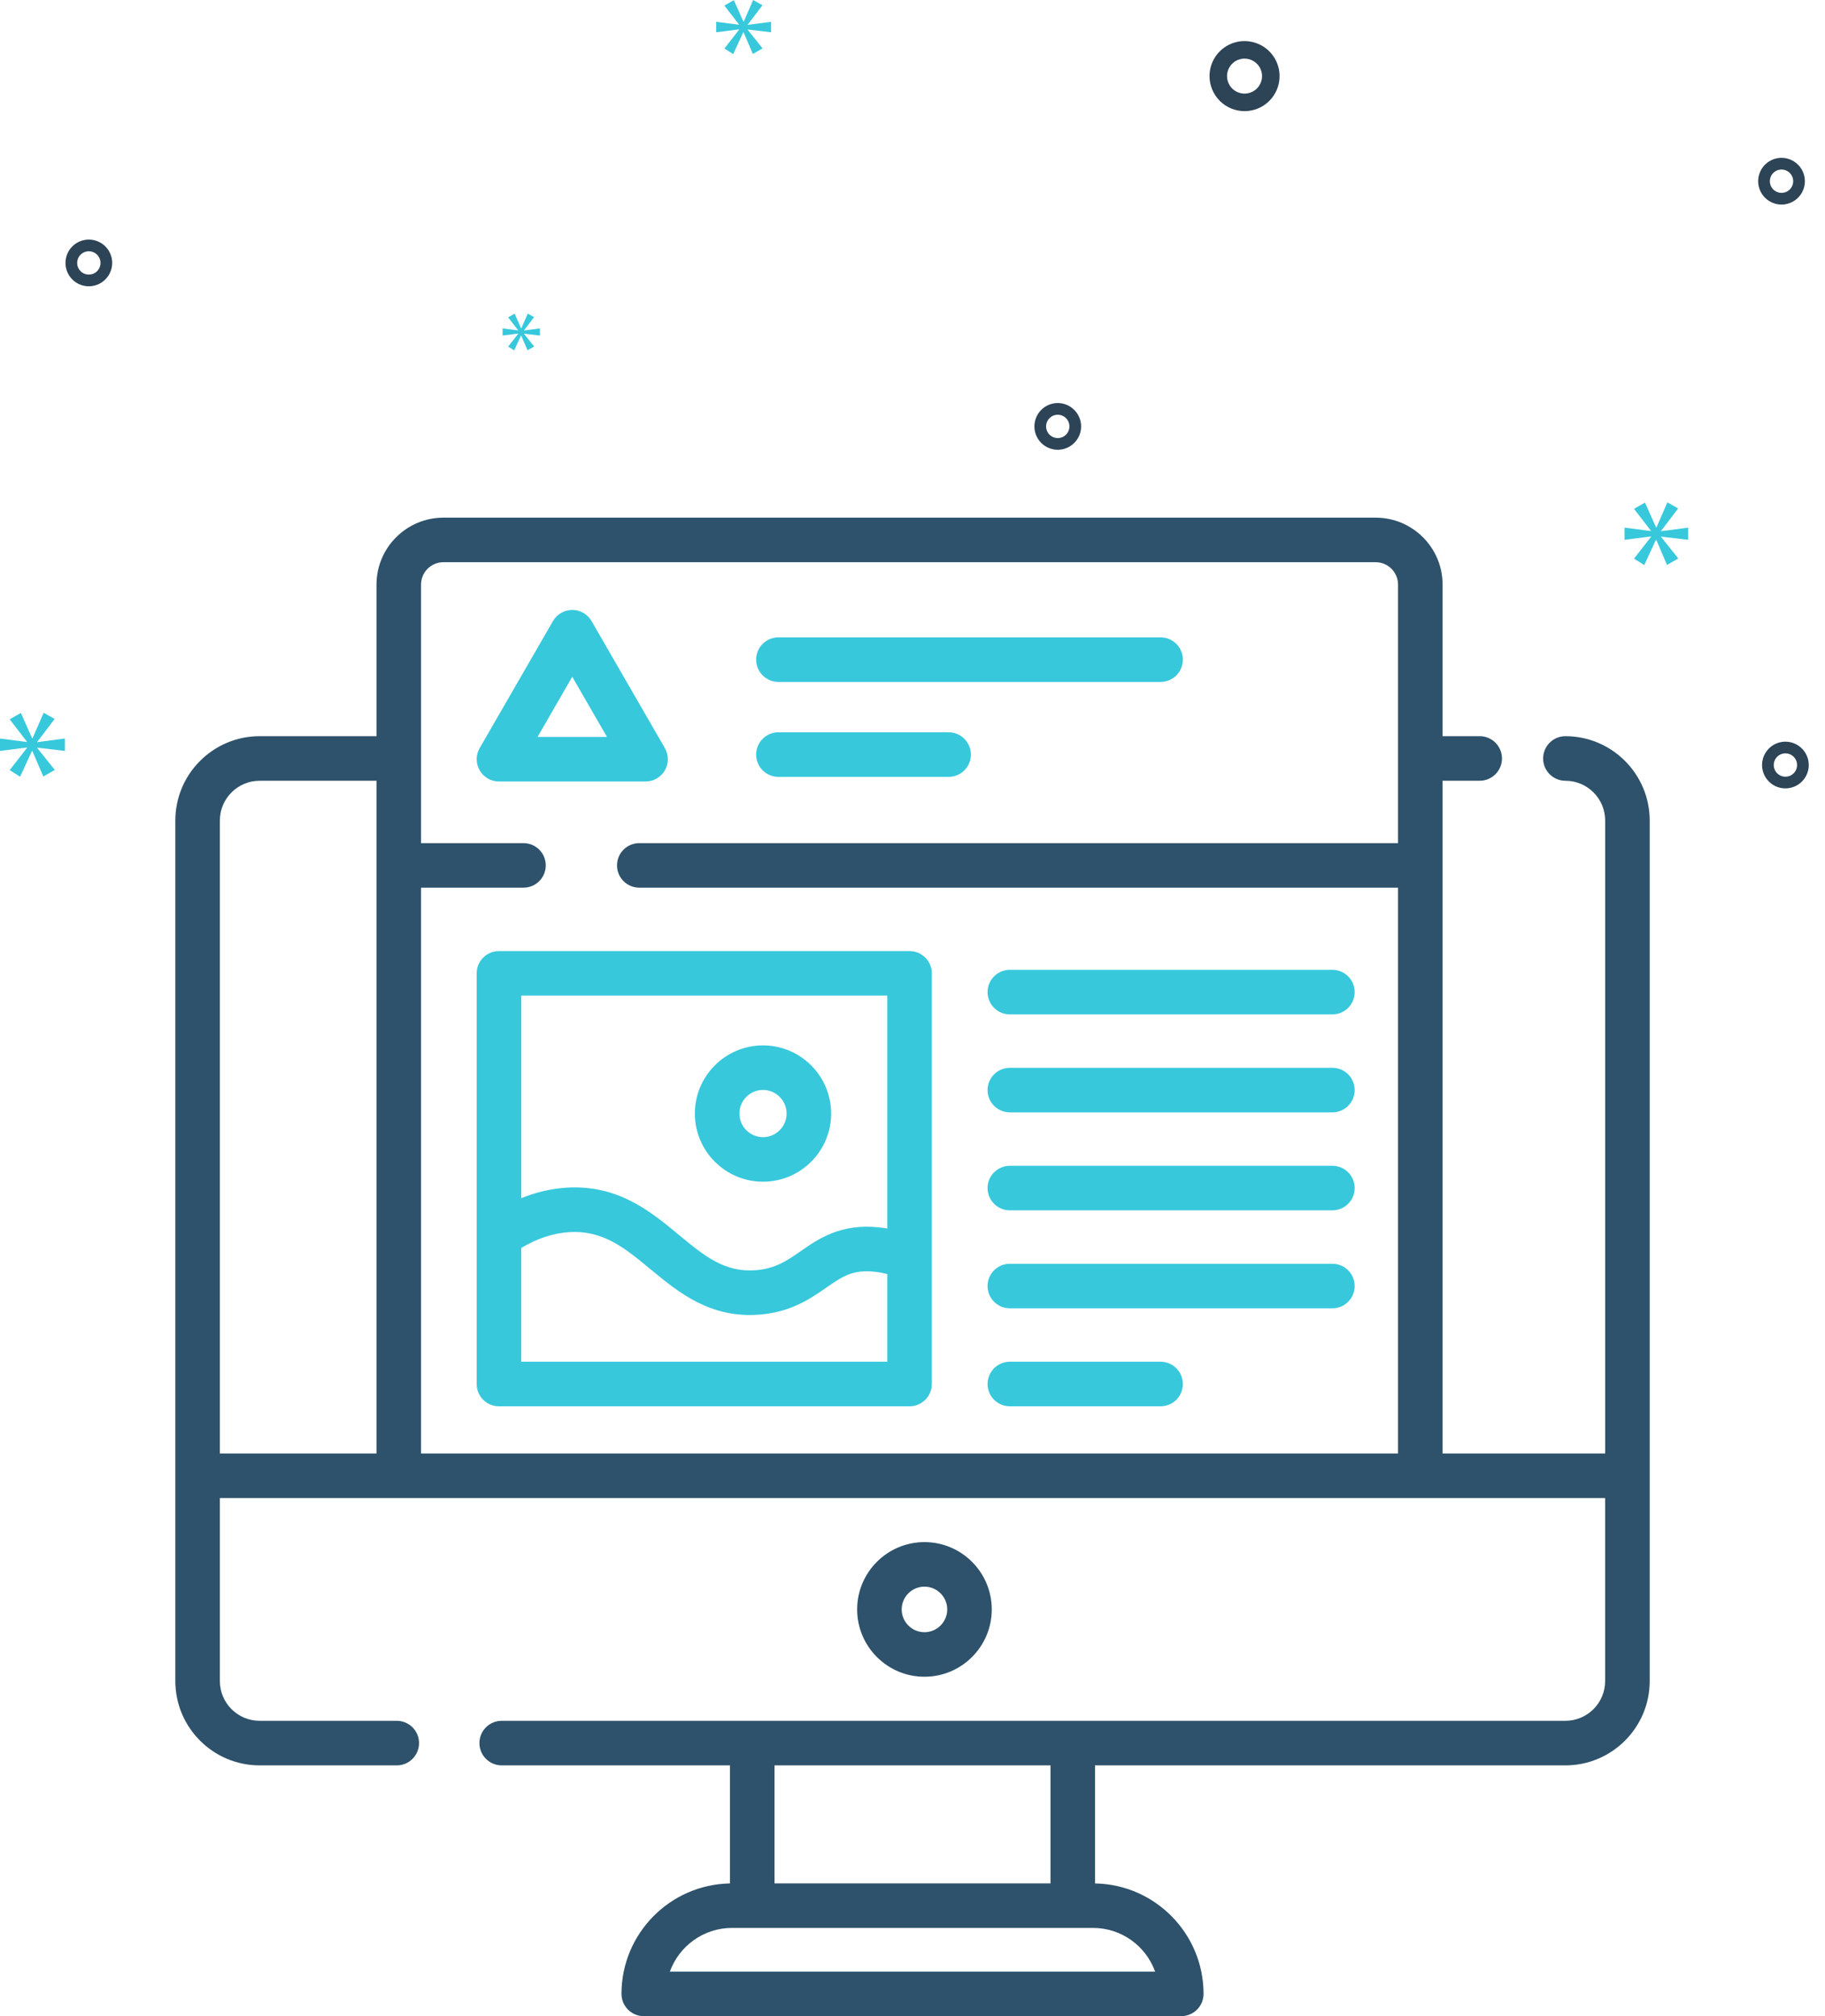 <svg width="67" height="74" viewBox="0 0 67 74" fill="none" xmlns="http://www.w3.org/2000/svg">
<g clip-path="url(#clip0_125_1834)">
<g clip-path="url(#clip1_125_1834)">
<path d="M42.607 23.394H28.578C28.126 23.394 27.76 23.759 27.76 24.211C27.76 24.663 28.126 25.029 28.578 25.029H42.607C43.059 25.029 43.425 24.663 43.425 24.211C43.425 23.759 43.059 23.394 42.607 23.394Z" fill="#37C8DC"/>
<path d="M34.825 26.878H28.578C28.126 26.878 27.76 27.244 27.76 27.696C27.76 28.148 28.126 28.514 28.578 28.514H34.825C35.277 28.514 35.643 28.148 35.643 27.696C35.643 27.244 35.277 26.878 34.825 26.878Z" fill="#37C8DC"/>
<path d="M57.47 27.021C57.018 27.021 56.652 27.387 56.652 27.839C56.652 28.29 57.018 28.657 57.47 28.657C58.274 28.657 58.929 29.311 58.929 30.115V53.349H52.961V28.656H54.324C54.775 28.656 55.141 28.29 55.141 27.839C55.141 27.387 54.775 27.021 54.324 27.021H52.961V21.457C52.961 20.102 51.859 19 50.504 19H16.279C14.924 19 13.822 20.102 13.822 21.457V27.021H9.531C7.825 27.021 6.437 28.409 6.437 30.115V54.167V61.702C6.437 63.408 7.825 64.796 9.531 64.796H14.566C15.018 64.796 15.384 64.43 15.384 63.978C15.384 63.526 15.018 63.16 14.566 63.16H9.531C8.726 63.16 8.072 62.506 8.072 61.702V54.984H14.639H52.143H58.928V61.702C58.928 62.506 58.274 63.16 57.47 63.16H39.385H27.616H18.419C17.967 63.16 17.601 63.526 17.601 63.978C17.601 64.43 17.967 64.796 18.419 64.796H26.798V69.129C24.596 69.168 22.816 70.971 22.816 73.182C22.816 73.634 23.182 74 23.634 74H43.367C43.819 74 44.185 73.634 44.185 73.182C44.185 70.971 42.405 69.168 40.202 69.129V64.796H57.47C59.176 64.796 60.564 63.408 60.564 61.702V54.167V30.115C60.564 28.409 59.176 27.021 57.47 27.021ZM13.822 53.349H8.072V30.115C8.072 29.311 8.726 28.657 9.531 28.657H13.822V53.349ZM51.325 30.946H23.47C23.019 30.946 22.652 31.312 22.652 31.764C22.652 32.215 23.018 32.581 23.47 32.581H51.325V53.349H15.457V32.581H19.218C19.67 32.581 20.036 32.215 20.036 31.764C20.036 31.312 19.67 30.946 19.218 30.946H15.457V21.457C15.457 21.004 15.825 20.635 16.278 20.635H50.504C50.957 20.635 51.325 21.004 51.325 21.457V30.946ZM28.434 64.796H38.567V69.127H28.434V64.796ZM42.407 72.365H24.593C24.93 71.431 25.824 70.762 26.872 70.762H27.616H39.385H40.129C41.177 70.762 42.071 71.431 42.407 72.365Z" fill="#2E526B"/>
<path d="M33.939 56.601C32.576 56.601 31.468 57.71 31.468 59.072C31.468 60.435 32.576 61.543 33.939 61.543C35.302 61.543 36.41 60.435 36.41 59.072C36.41 57.71 35.302 56.601 33.939 56.601ZM33.939 59.908C33.478 59.908 33.103 59.533 33.103 59.072C33.103 58.611 33.478 58.236 33.939 58.236C34.4 58.236 34.775 58.611 34.775 59.072C34.775 59.533 34.4 59.908 33.939 59.908Z" fill="#2E526B"/>
<path d="M24.409 27.458L21.717 22.796C21.571 22.543 21.301 22.387 21.009 22.387C20.717 22.387 20.447 22.543 20.301 22.796L17.61 27.458C17.463 27.711 17.463 28.022 17.61 28.275C17.756 28.528 18.026 28.684 18.318 28.684H23.701C23.993 28.684 24.262 28.528 24.409 28.275C24.555 28.022 24.555 27.711 24.409 27.458ZM19.734 27.049L21.009 24.84L22.284 27.049H19.734Z" fill="#37C8DC"/>
<path d="M48.916 35.597H37.074C36.622 35.597 36.256 35.963 36.256 36.414C36.256 36.866 36.622 37.232 37.074 37.232H48.916C49.367 37.232 49.733 36.866 49.733 36.414C49.733 35.963 49.367 35.597 48.916 35.597Z" fill="#37C8DC"/>
<path d="M48.916 39.193H37.074C36.622 39.193 36.256 39.559 36.256 40.011C36.256 40.462 36.622 40.828 37.074 40.828H48.916C49.367 40.828 49.733 40.462 49.733 40.011C49.733 39.559 49.367 39.193 48.916 39.193Z" fill="#37C8DC"/>
<path d="M48.916 42.789H37.074C36.622 42.789 36.256 43.155 36.256 43.606C36.256 44.058 36.622 44.424 37.074 44.424H48.916C49.367 44.424 49.733 44.058 49.733 43.606C49.733 43.155 49.367 42.789 48.916 42.789Z" fill="#37C8DC"/>
<path d="M48.916 46.385H37.074C36.622 46.385 36.256 46.751 36.256 47.203C36.256 47.654 36.622 48.02 37.074 48.02H48.916C49.367 48.02 49.733 47.654 49.733 47.203C49.733 46.751 49.367 46.385 48.916 46.385Z" fill="#37C8DC"/>
<path d="M42.607 49.981H37.074C36.622 49.981 36.256 50.347 36.256 50.799C36.256 51.25 36.622 51.616 37.074 51.616H42.607C43.059 51.616 43.425 51.25 43.425 50.799C43.425 50.347 43.059 49.981 42.607 49.981Z" fill="#37C8DC"/>
<path d="M33.391 34.908H18.318C17.866 34.908 17.5 35.274 17.5 35.725V45.367V50.799C17.5 51.251 17.866 51.617 18.318 51.617H33.391C33.843 51.617 34.209 51.251 34.209 50.799V46.179V35.725C34.209 35.274 33.843 34.908 33.391 34.908ZM19.136 36.543H32.574V45.093C32.482 45.077 32.391 45.063 32.299 45.053C30.874 44.893 30.055 45.464 29.396 45.922C28.901 46.266 28.474 46.562 27.759 46.62C26.602 46.715 25.86 46.1 24.921 45.323C23.875 44.458 22.689 43.478 20.803 43.592C20.237 43.626 19.68 43.756 19.136 43.979V36.543ZM32.574 49.981H19.135V45.806C19.715 45.456 20.308 45.261 20.902 45.224C22.144 45.149 22.948 45.813 23.878 46.583C24.907 47.434 26.072 48.397 27.891 48.251C29.046 48.157 29.758 47.662 30.329 47.265C30.916 46.857 31.304 46.588 32.117 46.678C32.269 46.695 32.421 46.724 32.574 46.763V49.981Z" fill="#37C8DC"/>
<path d="M28.012 38.37C26.632 38.37 25.51 39.492 25.51 40.871C25.51 42.251 26.632 43.373 28.012 43.373C29.391 43.373 30.513 42.251 30.513 40.871C30.513 39.492 29.391 38.37 28.012 38.37ZM28.012 41.738C27.534 41.738 27.145 41.349 27.145 40.871C27.145 40.394 27.534 40.005 28.012 40.005C28.489 40.005 28.878 40.394 28.878 40.871C28.878 41.349 28.489 41.738 28.012 41.738Z" fill="#37C8DC"/>
</g>
<path d="M45.69 4.079C45.944 4.079 46.193 4.004 46.404 3.863C46.616 3.721 46.781 3.52 46.878 3.286C46.975 3.051 47.001 2.792 46.951 2.543C46.901 2.293 46.779 2.064 46.599 1.884C46.419 1.705 46.19 1.582 45.941 1.533C45.691 1.483 45.433 1.508 45.198 1.606C44.963 1.703 44.762 1.868 44.621 2.079C44.48 2.291 44.404 2.539 44.404 2.794C44.405 3.134 44.54 3.461 44.781 3.702C45.022 3.943 45.349 4.079 45.69 4.079ZM45.69 2.151C45.817 2.151 45.941 2.188 46.047 2.259C46.153 2.33 46.235 2.43 46.284 2.548C46.333 2.665 46.345 2.794 46.321 2.919C46.296 3.044 46.234 3.158 46.145 3.248C46.055 3.338 45.94 3.399 45.815 3.424C45.691 3.449 45.562 3.436 45.444 3.387C45.327 3.339 45.226 3.256 45.156 3.151C45.085 3.045 45.047 2.921 45.047 2.794C45.047 2.623 45.115 2.46 45.236 2.339C45.356 2.219 45.52 2.151 45.69 2.151Z" fill="#2D4356"/>
<path d="M65.547 27.222C65.377 27.222 65.211 27.272 65.07 27.367C64.929 27.461 64.82 27.595 64.755 27.751C64.69 27.908 64.673 28.08 64.706 28.247C64.739 28.413 64.821 28.566 64.941 28.685C65.06 28.805 65.213 28.887 65.379 28.92C65.546 28.953 65.718 28.936 65.875 28.871C66.031 28.806 66.165 28.697 66.259 28.555C66.353 28.415 66.404 28.249 66.404 28.079C66.403 27.852 66.313 27.634 66.152 27.474C65.992 27.313 65.774 27.222 65.547 27.222ZM65.547 28.508C65.462 28.508 65.379 28.483 65.308 28.436C65.238 28.389 65.183 28.322 65.151 28.243C65.118 28.165 65.11 28.079 65.126 27.996C65.143 27.913 65.184 27.836 65.244 27.776C65.303 27.716 65.38 27.675 65.463 27.659C65.546 27.642 65.632 27.651 65.711 27.683C65.789 27.716 65.856 27.771 65.903 27.841C65.95 27.912 65.975 27.994 65.975 28.079C65.975 28.193 65.93 28.302 65.85 28.382C65.769 28.463 65.66 28.508 65.547 28.508Z" fill="#2D4356"/>
<path d="M38.833 14.793C38.663 14.793 38.498 14.844 38.356 14.938C38.216 15.032 38.106 15.166 38.041 15.323C37.976 15.479 37.959 15.652 37.992 15.818C38.025 15.984 38.107 16.137 38.227 16.257C38.346 16.377 38.499 16.458 38.666 16.491C38.832 16.524 39.004 16.507 39.161 16.442C39.317 16.378 39.451 16.268 39.545 16.127C39.64 15.986 39.69 15.82 39.69 15.651C39.69 15.423 39.599 15.206 39.438 15.045C39.278 14.884 39.06 14.794 38.833 14.793ZM38.833 16.079C38.748 16.079 38.665 16.054 38.595 16.007C38.524 15.96 38.469 15.893 38.437 15.815C38.404 15.736 38.396 15.65 38.412 15.567C38.429 15.484 38.47 15.408 38.53 15.348C38.59 15.288 38.666 15.247 38.749 15.23C38.832 15.214 38.918 15.222 38.997 15.255C39.075 15.287 39.142 15.342 39.189 15.412C39.236 15.483 39.261 15.566 39.261 15.651C39.261 15.764 39.216 15.873 39.136 15.954C39.055 16.034 38.946 16.079 38.833 16.079Z" fill="#2D4356"/>
<path d="M65.404 5.793C65.234 5.793 65.069 5.844 64.928 5.938C64.787 6.032 64.677 6.166 64.612 6.323C64.547 6.479 64.53 6.652 64.563 6.818C64.596 6.984 64.678 7.137 64.798 7.257C64.918 7.377 65.07 7.458 65.237 7.491C65.403 7.524 65.575 7.507 65.732 7.442C65.889 7.378 66.022 7.268 66.117 7.127C66.211 6.986 66.261 6.82 66.261 6.651C66.261 6.423 66.171 6.205 66.01 6.045C65.849 5.884 65.631 5.794 65.404 5.793ZM65.404 7.079C65.319 7.079 65.236 7.054 65.166 7.007C65.095 6.96 65.04 6.893 65.008 6.815C64.976 6.736 64.967 6.65 64.984 6.567C65 6.484 65.041 6.407 65.101 6.348C65.161 6.288 65.237 6.247 65.32 6.23C65.403 6.214 65.49 6.222 65.568 6.255C65.646 6.287 65.713 6.342 65.76 6.412C65.808 6.483 65.833 6.566 65.833 6.651C65.832 6.764 65.787 6.873 65.707 6.954C65.627 7.034 65.518 7.079 65.404 7.079Z" fill="#2D4356"/>
<path d="M4.119 9.651C4.119 9.481 4.068 9.315 3.974 9.174C3.88 9.033 3.746 8.924 3.589 8.859C3.433 8.794 3.26 8.777 3.094 8.81C2.928 8.843 2.775 8.925 2.655 9.045C2.535 9.164 2.454 9.317 2.421 9.483C2.388 9.65 2.405 9.822 2.47 9.979C2.534 10.135 2.644 10.269 2.785 10.363C2.926 10.457 3.092 10.508 3.261 10.508C3.489 10.508 3.707 10.417 3.867 10.256C4.028 10.096 4.118 9.878 4.119 9.651ZM2.833 9.651C2.833 9.566 2.858 9.483 2.905 9.412C2.952 9.342 3.019 9.287 3.097 9.255C3.176 9.222 3.262 9.214 3.345 9.23C3.428 9.247 3.505 9.288 3.564 9.348C3.624 9.407 3.665 9.484 3.682 9.567C3.698 9.65 3.69 9.736 3.657 9.815C3.625 9.893 3.57 9.96 3.5 10.007C3.429 10.054 3.346 10.079 3.261 10.079C3.148 10.079 3.039 10.034 2.959 9.954C2.878 9.873 2.833 9.764 2.833 9.651Z" fill="#2D4356"/>
<path d="M1.368 27.227L2.006 26.389L1.603 26.161L1.194 27.099H1.181L0.765 26.168L0.356 26.402L0.986 27.22V27.234L0 27.106V27.562L0.993 27.435V27.448L0.356 28.266L0.738 28.508L1.174 27.562H1.187L1.59 28.501L2.012 28.259L1.368 27.455V27.441L2.381 27.562V27.106L1.368 27.24V27.227Z" fill="#37C8DC"/>
<path d="M19.023 12.251L18.656 12.722L18.876 12.861L19.128 12.316H19.135L19.367 12.857L19.61 12.718L19.239 12.255V12.247L19.822 12.316V12.054L19.239 12.131V12.123L19.606 11.64L19.375 11.509L19.139 12.05H19.131L18.892 11.513L18.656 11.648L19.019 12.12V12.127L18.451 12.054V12.316L19.023 12.243V12.251Z" fill="#37C8DC"/>
<path d="M61.976 19.814V19.366L60.983 19.498V19.485L61.608 18.663L61.213 18.439L60.812 19.36H60.799L60.391 18.446L59.989 18.676L60.608 19.479V19.492L59.641 19.366V19.814L60.614 19.689V19.702L59.989 20.504L60.364 20.741L60.792 19.814H60.805L61.2 20.735L61.614 20.498L60.983 19.709V19.696L61.976 19.814Z" fill="#37C8DC"/>
<path d="M27.451 0.902L27.991 0.193L27.65 0L27.304 0.794H27.293L26.941 0.006L26.594 0.204L27.128 0.896V0.908L26.294 0.8V1.185L27.134 1.078V1.089L26.594 1.781L26.918 1.986L27.287 1.185H27.298L27.639 1.98L27.996 1.776L27.451 1.095V1.083L28.308 1.185V0.8L27.451 0.913V0.902Z" fill="#37C8DC"/>
</g>
<defs>
<clipPath id="clip0_125_1834">
<rect width="66.404" height="74" fill="white"/>
</clipPath>
<clipPath id="clip1_125_1834">
<rect width="55" height="55" fill="white" transform="translate(6 19)"/>
</clipPath>
</defs>
</svg>
